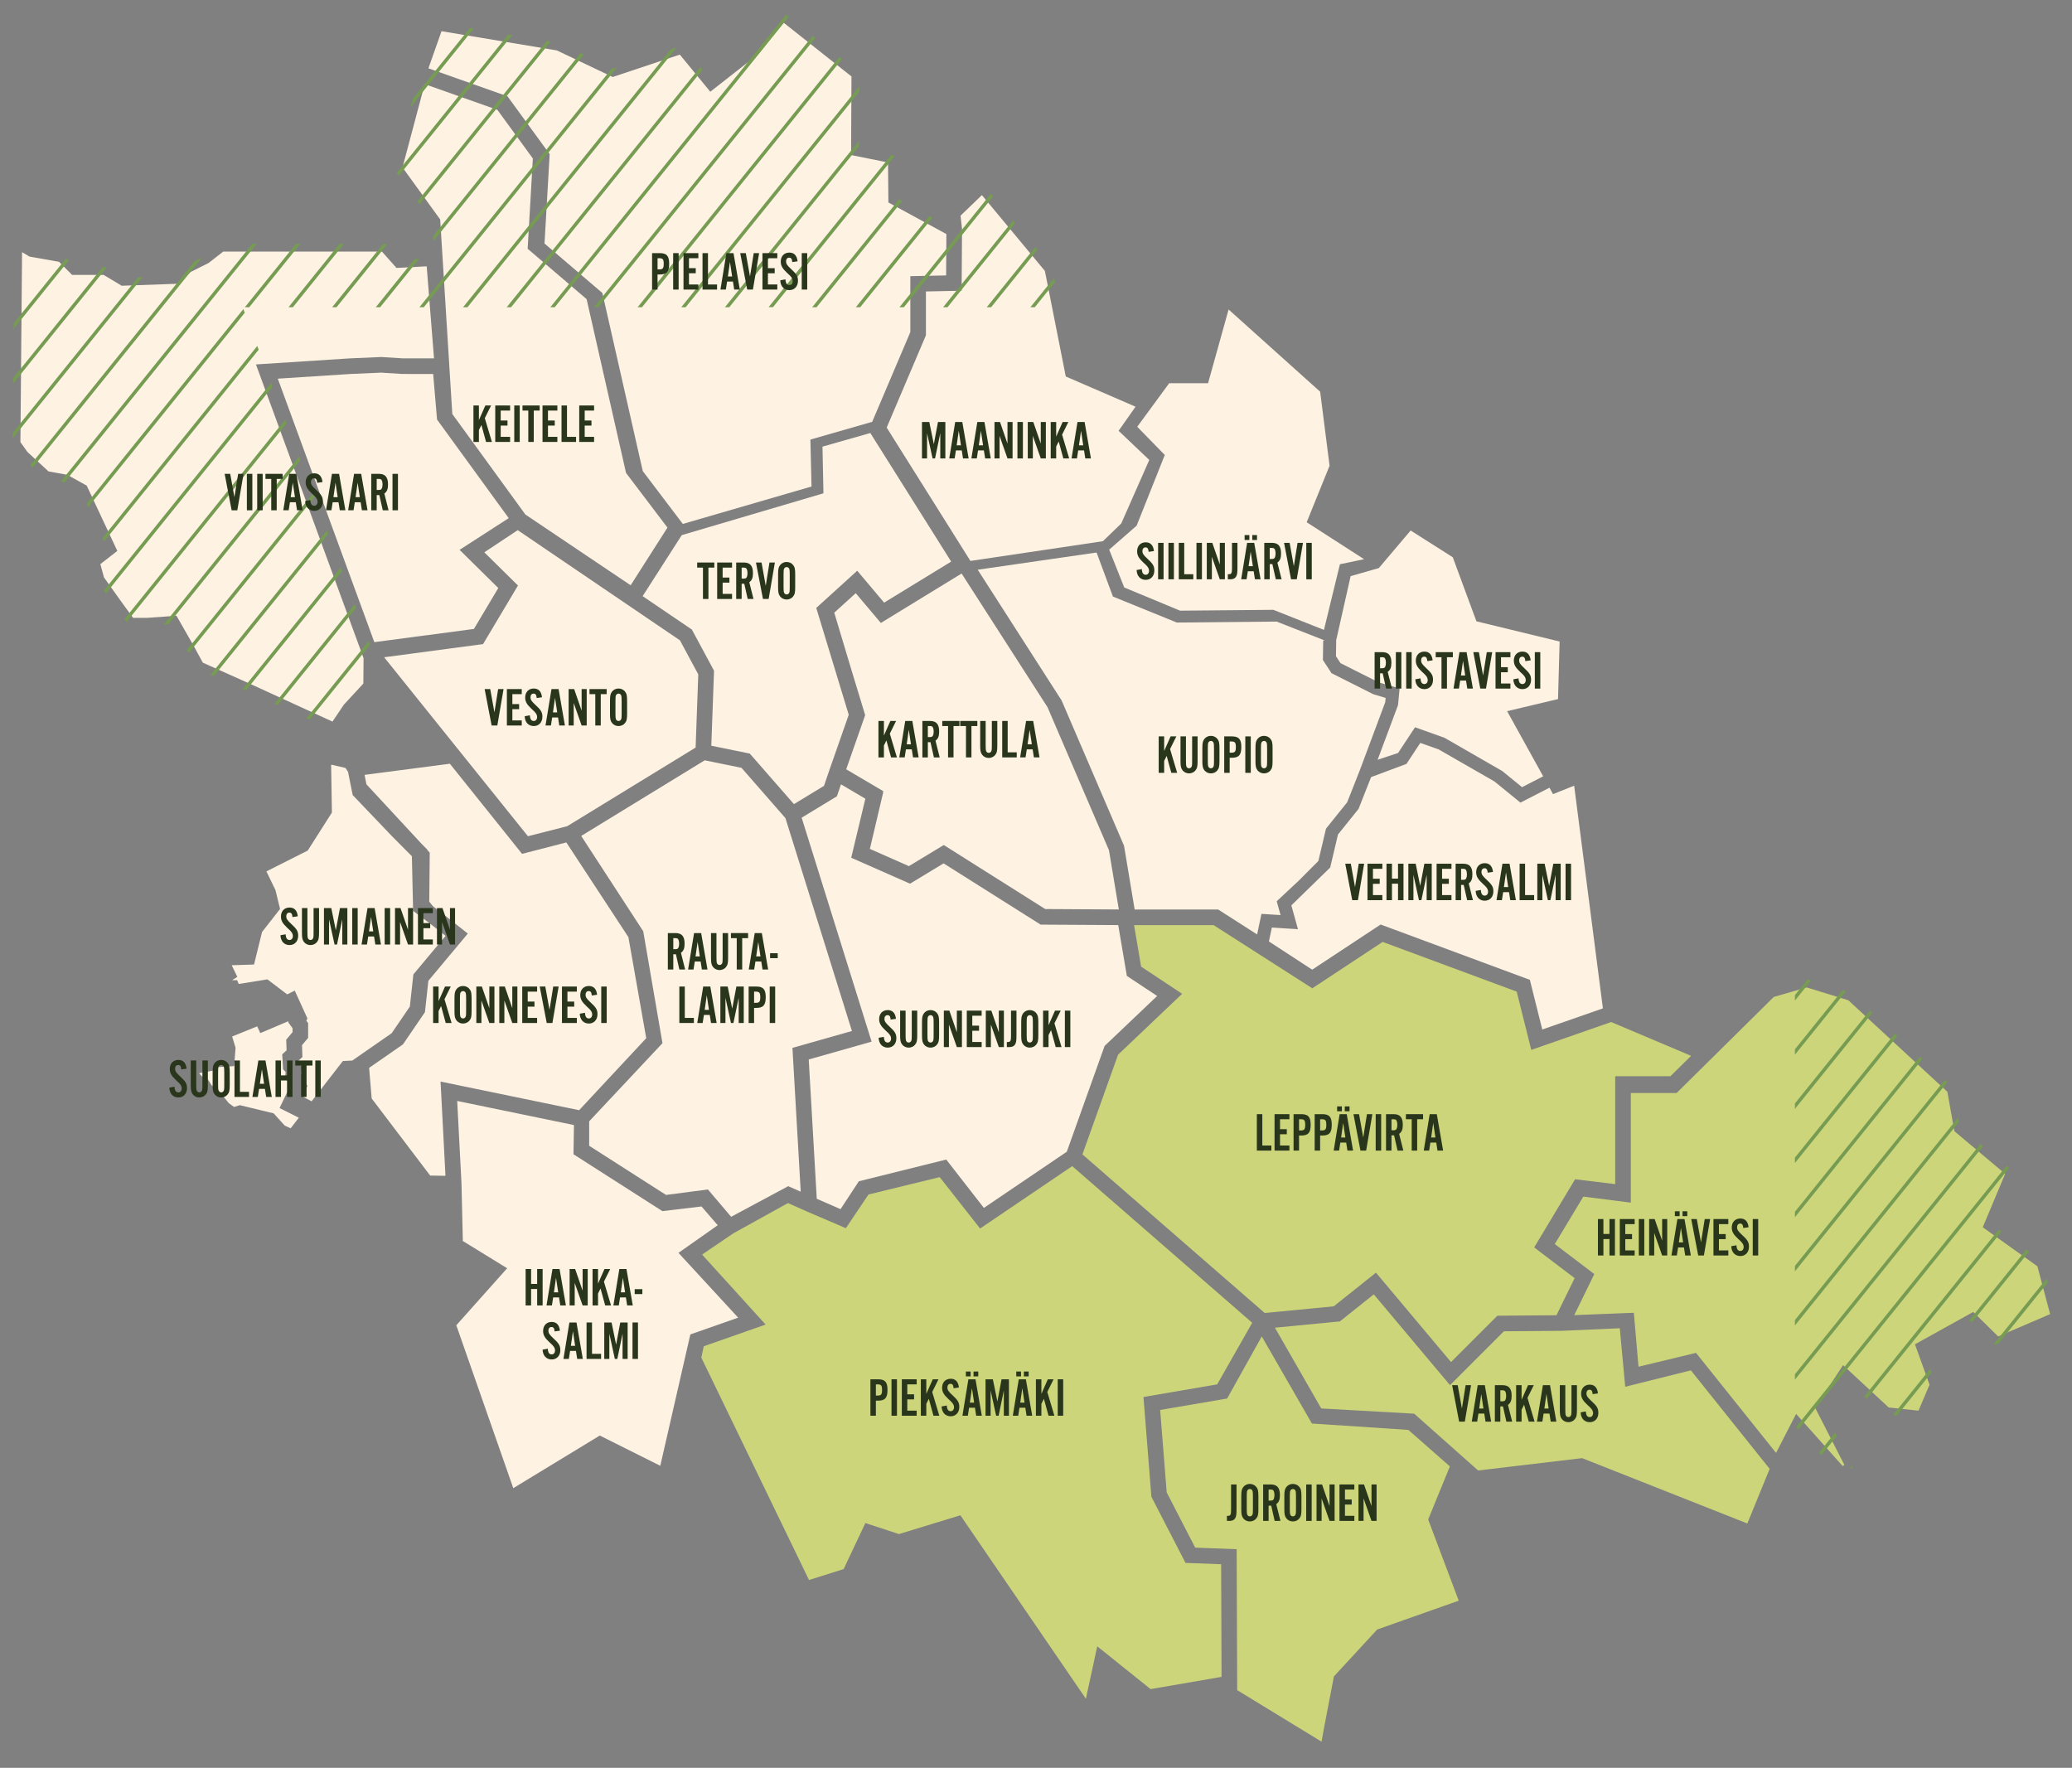 <?xml version="1.0" encoding="UTF-8"?> <!-- Generator: Adobe Illustrator 26.0.3, SVG Export Plug-In . SVG Version: 6.00 Build 0) --> <svg xmlns="http://www.w3.org/2000/svg" xmlns:xlink="http://www.w3.org/1999/xlink" version="1.1" id="kartta" x="0px" y="0px" viewBox="0 0 796.273 679.313" style="enable-background:new 0 0 796.273 679.313;" xml:space="preserve"><rect x="0" y="0" width="796.273" height="679.313" fill="#808080" stroke="none"/> <style type="text/css"> .st0{fill:#FEF2E2;} .st1{fill:#CDD57A;} .st2{fill:#769B52;} .st3{enable-background:new ;} .st4{fill:#29361C;} </style> <path id="sininen" class="st0" d="M447.629,174.833l-10.585-10.843l12.279-16.734l14.936-0.002l7.896-28.327l35.18,31.592 l3.62,28.442l-8.791,21.719l22.057,14.199l-9.287,1.941l-6.139,25.228l-19.437-7.713l-35.843,0.325l-21.461-8.91l-5.788-14.541 l10.541-9.213L447.629,174.833z M513.457,246.203l0.048,0.001l-0.095,5.954l1.739,2.664l14.658,7.377l8.064,2.344l-0.607,6.417 l-7.86,21.04l0.401-0.182l7.479-2.475l6.518-9.881l11.323,4.045l22.193,12.774l7.61,6.2l8.112-4.17l-13.851-25.037l19.563-4.639 l0.611-22.118l-31.968-7.766l-9.09-24.618l-16.193-10.277l-12.23,14.439l-10.83,3.094L513.457,246.203z M604.95,301.908 l-8.121,3.249l-1.365-2.468l-11.156,5.735l-9.987-8.138l-21.484-12.33l-7.011-2.477l-5.32,8.065l-13.59,5.066l-4.828,12.232 l-7.901,9.834l-2.992,12.682l-14.921,14.545l2.539,9.158l-10.034-0.635l-1.138,5.337l16.636,10.847l26.304-17.353l57.345,21.26 l4.771,19.086l23.298-8.117L604.95,301.908z M490.644,346.32l8.363-7.81l7.645-7.676l2.926-12.406l8.136-10.126l4.919-12.464 l9.716-26.01l0.156-1.641l-4.74-1.421l-16.064-8.085l-3.313-5.073l0.118-7.485l0.654,0.01l-18.56-7.286l-38.345,0.371l-24.556-9.982 l-6.28-16.925l-45.678,6.615l32.237,50.229l23.99,55.831l4.084,24.503h32.094l14.965,9.577l1.666-7.902l7.339,0.464L490.644,346.32z M423.844,207.968l7.041-6.793l10.785-24.43l-11.794-11.204l6.522-9.261l-26.821-11.609l-8.026-40.574l-24.206-29.125l-8.201,7.897 l0.572,5.147l-0.165,23.698L355.836,112v16.846l-15.079,35.464l32.178,51.24L423.844,207.968z M402.564,271.755l-33.017-51.375 l-31.036,18.998l-9.654-11.442l-8.253,7.491l6.628,22.094l5.253,17.271l-7.287,20.82l14.231,8.393l-0.092,0.385l0.085,0.05 l-5.129,21.764l15,6.618l13.397-8.113l38.985,24.602l28.292,0.167l-3.797-22.787L402.564,271.755z"></path> <path id="punainen" class="st1" d="M548.846,583.889l11.742,31.194l-31.327,11.076l-16.638,18.024l-3.685,19.199l-1.069,5.88 l-32.417-19.801l-0.196-54.161l-15.938-0.599l-10.956-21.235l-2.513-31.661l25.746-4.408l13.303-23.849l19.268,33.464l37.06,2.446 l15.96,14.024L548.846,583.889z M455.593,600.568l-13.114-25.423l-3.042-38.327l28.333-4.852l13.453-23.664l-69.173-60.196 l-35.396,23.973l-15.531-19.75l-27.359,6.673l-8.699,12.948l-15.246-6.534l-7.004-3.113l-20.978,11.616l-12.026,8.166l24.419,26.899 l-23.782,8.344l-0.922,4.38l41.379,85.433l13.311-4.195l8.347-17.688l12.909,4.232l23.603-7.218l48.229,70.502l4.365-20.149 l20.503,16.444l27.273-4.707l-0.165-43.281L455.593,600.568z M782.975,486.596l-21.004-15.003l8.614-20.53L751.088,434.7 l-2.72-15.171l-38.054-35.158l-16.004-4.944l-12.643,3.667l-37.351,36.92h-17.595v42.119l-18.239-2.318l-10.982,18.228 l15.192,11.536l-7.704,15.781l22.898-0.91l1.797,20.733l22.098-5.325l30.758,38.447l7.71-15l17.863,20.02l0.709-0.374 l-11.258-21.976l10.73-16.389l17.535,16.26l11.461,1.224l4.225-9.968l-5.592-15.534l22.418-12.435l9.559,9.415l19.967-8.575 L782.975,486.596z M624.579,532.886l-2.096-22.483l-22.436,0.988l-22.1,0.176l-20.703,20.701l-29.293-34.891l-13.035,10.396 l-24.959,2.415l17.801,31.032l35.708,2.005l24.584,21.832l39.963-4.745l63.491,25.109l8.579-20.988l-30.282-37.854L624.579,532.886z M512.567,501.973l16.219-12.935l28.846,34.358l17.811-17.811l22.703-0.181l6.986-14.263l-15.544-11.798l15.716-26.194l15.42,1.864 v-41.46h21.212l7.959-7.835l-30.718-12.984l-30.71,10.699l-5.596-22.388l-51.526-19.103l-27.021,17.826l-37.934-24.277h-30.564 l2.707,15.954l15.759,10.436l-24.616,23.396l-13.698,38.318l70.062,60.946L512.567,501.973z"></path> <path id="keltainen" class="st0" d="M267.325,287.266l-49.344,30.213l-15.095,3.854l-55.259-68.774l38.004-5.045l13.427-22.523 l-12.932-12.758l12.833-8.51l62.346,42.338l7.042,13.077L267.325,287.266z M339.773,231.57l25.763-15.771l-31.069-49.405 l-18.385,5.231l0.37,17.937l-54.449,16.07l-15.037,23.446l18.927,12.843l8.511,15.807l-1.048,28.826l14.796,3.026l16.966,19.414 l11.542-7.013l2.056-6.007l7.459-21.313l-12.487-41.057l15.745-14.292L339.773,231.57z M444.696,382.722l-11.644-7.71l-3.314-19.536 l-29.815-0.175l-37.299-23.538l-12.896,7.81l-22.604-9.972l5.436-22.681l-9.361-5.521l-1.567,4.581l-13.551,8.233l26.881,86.057 l-24.163,6.85l3.088,53.526l9.138,3.989l7.032-10.715l33.583-8.346l14.471,18.58l31.856-21.575l14.539-40.668L444.696,382.722z M240.593,181.742l-15.155-66.795l-22.659-19.361l1.999-34.685L191.148,42.21l-27.935-9.888l-8.528,32.011l14.483,20l4.654,74.747 l28.087,38.636l40.449,27.185l14.147-22.165L240.593,181.742z M349.836,106.124l13.757-0.287l0.11-15.891L341.41,77.8l-0.137-15.357 l-14.199-2.869l0.148-30.196l-26.13-20.703l-9.658,12.103l-18.466,14.474l-11.712-14.265l-25.802,8.601l-21.458-10.211 l-44.318-7.387l-5.032,14.258l30.387,10.757l16.204,22.222l-1.979,34.355l22.232,18.996l15.53,68.446l15.389,20.303l49.458-14.376 l-0.429-18.035l23.746-6.827l14.655-34.466V106.124z M98.365,140.038l36.04-2.325l12.106-0.527l8.333,0.521h11.946l-2.811-35.365 l-11.614,0.611l-5.576-6.272H85.782l-5.622,4.373l-6.825,3.413l-5.339,4.576L46.769,109.8l-6.939-4.164H27.706l-5.033-5.033 l-11.327-1.999l-2.868-1.72l-0.635,73.008l2.698,3.777l8.089,7.467l7.208,1.311l7.484,4.158l11.763,25.09l-6.517,5.068l1.399,5.131 l6.578,9.209l4.598,6.322h5.255l11.42-0.816l6.448,11.284l3.679,6.742l19.057,8.543l30.765,14.101l4.384-6.509l7.482-8.105 l0.084-9.757L98.365,140.038z M176.619,211.281l18.883-12.174l-27.539-37.881l-1.5-17.519l-11.901-0.006l-8.108-0.507l-11.726,0.51 l-27.969,1.805l37.097,101.254l38.267-5.08l9.373-15.724L176.619,211.281z"></path> <path id="vihreä" class="st0" d="M307.721,457.93l-4.812-2.126l-21.93,11.767l-8.931-10.506l-16.086,2.106l-29.542-18.894v-9.391 l28.168-30.033l-7.393-43l-23.837-36.631l47.464-29.062l14.143,2.893l16.878,19.313l25.555,81.812l-22.866,6.481L307.721,457.93z M265.302,512.773l18.368-6.443l-22.929-24.9l15.084-10.615l-6.233-7.211l-15.037,1.79l-34.16-21.847l0.173-11.225l-44.866-9.266 l1.649,31.669l0.52,22.154l17.032,10.466l-19.541,21.909l21.893,62.598l33.244-20.227l23.25,11.624L265.302,512.773z M107.433,425.796l4.008-8.394l-1.833-3.573l0.172-1.868l-0.985-1.073l-0.337-5.755l1.676-1.526l-0.142-4.097l2.429-2.881v-1.516 l-1.697-2.334l0.209-0.416l-10.887,4.619l-1.216-2.583l-9.617,3.885l1.312,4.337l-0.541,7.042l-7.689,0.481l-0.372,1.24 l-5.445,1.027l1.675,1.733l1.787,0.718l1.463,2.277l1.939,1.109l4.588,5.653l2.011,1.457l2.213-0.685l13.007,3.144l4.273,4.722 l2.259,1.021l3.153-4.06L107.433,425.796z M119.739,423.204l12.028-15.489l3.626-0.187l15.13-10.502l6.98-10.228l1.356-12.372 l12.371-14.804l-5.852-4.633l-6.616-4.96l-0.474-21.009l-7.728-7.776l-15.026-15.734l-1.781-8.904l-0.978-1.508l-5.369-1.24 l-0.147,0.104l0.287,18.285l-9.291,14.599l-15.875,8.003l3.483,7.191l1.762,7.248l-6.921,8.853l-3.076,12.486l-8.581,0.279 l2.159,4.469l-2.011,1.278h1.939l0.606,1.455l11.031-1.771l7.598,5.771l2.906-1.456l4.875,10.715l-0.424,0.842l0.694,0.955v5.657 l-2.353,2.791l0.159,4.563l-1.612,1.467l0.044,0.762l1.339,1.458l-0.256,2.78l2.393,4.664l-1.91,4L119.739,423.204z M248.35,398.939 l-6.854-38.838l-23.85-36.384l-17.017,4.392l-27.746-34.635l-32.783,4.276l0.729,3.646l21.303,22.981l2.101,2.114l0.004,0.156 l0.91,0.981l-0.183,18.862l1.481,1.8l2.596,1.947l10.745,8.505l-15.159,18.14l-1.322,12.06l-8.45,12.381l-13,9.023l0.979,11.755 l22.478,29.622l5.881,0.103l-1.887-36.217l53.256,10.998L248.35,398.939z"></path> <path id="viivat" class="st2" d="M245.042,118.051l77.519-96.193l1.028,0.815l-76.862,95.378H245.042z M229.956,118.051 l83.398-103.488l-1.028-0.815l-84.054,104.303H229.956z M263.498,118.051l66.695-82.762l0.01-2.104l-68.39,84.865H263.498z M297.04,118.051l46.853-58.14l-1.449-0.293l-47.089,58.432H297.04z M330.582,118.051l27.757-34.444l-1.171-0.638l-28.271,35.082 H330.582z M313.811,118.051l32.874-40.794l-1.171-0.638l-33.388,41.432H313.811z M180.563,10.764l-21.977,27.271l-0.832,3.123 l24.294-30.146L180.563,10.764z M347.353,118.051l34.311-42.577l-0.855-1.029l-35.141,43.606H347.353z M161.223,78.476 l50.396-62.536l-1.485-0.248l-49.708,61.682L161.223,78.476z M162.872,118.051l74.3-92.199l-1.521,0.507l-0.414-0.197l-74.05,91.889 H162.872z M196.414,118.051l73.516-91.226l-0.85-1.036l-74.351,92.262H196.414z M213.185,118.051L303.118,6.454l-1.028-0.815 L211.5,118.051H213.185z M179.643,118.051l80.46-99.842l-2.304,0.768l-79.841,99.074H179.643z M166.499,92.739l57.834-71.765 l-1.218-0.58L166.425,90.74L166.499,92.739z M728.185,397.18l-38.396,47.646v2.091l39.363-48.845L728.185,397.18z M747.41,414.946 l-57.621,71.502v2.091l58.587-72.7L747.41,414.946z M737.8,406.059l-48.012,59.577v2.091l48.978-60.776L737.8,406.059z M718.57,388.301l-28.781,35.714v2.091l29.747-36.913L718.57,388.301z M708.119,380.459l-18.33,22.745v2.091l19.679-24.42 L708.119,380.459z M694.69,376.31l-4.902,6.082v2.091l6.251-7.756L694.69,376.31z M330.101,54.125l-51.517,63.927h1.685 l49.821-61.823L330.101,54.125z M397.666,118.051l7.791-9.668l-0.332-1.679l-9.144,11.347H397.666z M752.472,429.476l-62.683,77.783 v2.091l62.99-78.164L752.472,429.476z M380.895,118.051l17.799-22.086l-0.855-1.029l-18.628,23.116H380.895z M364.124,118.051 l26.055-32.331l-0.855-1.029l-26.884,33.361H364.124z M144.416,118.051h1.685l14.957-18.56l-1.76,0.093L144.416,118.051z M761.134,439.538l-71.346,88.532v2.091l72.351-89.78L761.134,439.538z M93.523,118.771l-60.267,74.785l0.618,1.324l60.186-74.685 L93.523,118.771z M117.761,275.993l1.23,0.564l23.176-28.759l-0.537-1.424L117.761,275.993z M689.789,548.897l0.023-0.044 l-0.023,0.028V548.897z M136.285,232.197l-30.771,38.183l1.23,0.564l30.077-37.323L136.285,232.197z M771.139,447.934 L690.23,548.333l0.886,0.992l81.028-100.548L771.139,447.934z M130.939,218.02l-37.687,46.765l1.238,0.555l36.986-45.896 L130.939,218.02z M125.592,203.843l-44.661,55.419l1.238,0.555l43.96-54.55L125.592,203.843z M699.043,558.209l0.886,0.992 l5.949-7.382l-0.655-1.279L699.043,558.209z M120.246,189.666l-48.398,60.056l0.68,1.247l48.255-59.879L120.246,189.666z M778.748,480.114l-22.378,27.769l0.678-0.376l0.731,0.72l22.04-27.349L778.748,480.114z M786.603,491.179l-20.414,25.332 l0.255,0.251l1.877-0.806l18.7-23.205L786.603,491.179z M727.442,543.781l1.552,0.166l13.347-16.563l-0.52-1.446L727.442,543.781z M768.104,472.511l-51.664,64.11l0.965,0.894l51.769-64.241L768.104,472.511z M710.636,564.635l1.423-0.749l-0.318-0.622 L710.636,564.635z M40.66,102.637h-1.219L5.057,145.303l-0.018,2.114l35.935-44.592L40.66,102.637z M25.472,99.16L5.24,124.265 l-0.018,2.114l21.183-26.286L25.472,99.16z M95.788,118.051l19.64-24.371h-1.685l-19.64,24.371H95.788z M196.834,13.475 l-1.485-0.248l-42.86,53.185l0.797,1.101L196.834,13.475z M53.039,106.574L4.874,166.341l-0.018,2.114l49.918-61.943L53.039,106.574 z M129.33,118.051l19.243-23.879l-0.437-0.492h-0.851l-19.64,24.371H129.33z M112.559,118.051l19.64-24.371h-1.685l-19.64,24.371 H112.559z M74.804,100.377l-63.168,78.385l0.966,0.892l65.024-80.688L74.804,100.377z M114.9,175.489l-51.96,64.477l1.788-0.128 l50.709-62.925L114.9,175.489z M104.207,147.135L39.89,226.946l0.792,1.108l64.063-79.495L104.207,147.135z M109.554,161.312 l-61.748,76.623l0.799,1.099l61.486-76.298L109.554,161.312z M99.406,134.373l-0.537-1.424l-59.443,73.763l0.621,1.32 L99.406,134.373z M96.972,93.681l-73.626,91.362l1.469,0.267l0,0l73.842-91.63H96.972z"></path> <g id="nimet_1_"> <g class="st3"> <path class="st4" d="M447.389,282.971v5.606l2.477-5.606h2.205l-2.414,4.871l2.729,9.133h-2.246l-1.785-6.509l-0.965,1.932v4.577 h-2.1v-14.004H447.389z"></path> <path class="st4" d="M460.24,282.971v9.448c0,2.079-0.168,2.834-0.84,3.653c-0.567,0.693-1.47,1.113-2.456,1.113 c-0.967,0-1.869-0.42-2.436-1.113c-0.672-0.819-0.84-1.596-0.84-3.653v-9.448h2.1v9.217c0,1.386,0.041,1.974,0.146,2.289 c0.189,0.483,0.566,0.756,1.05,0.756c0.546,0,0.944-0.357,1.092-0.966c0.063-0.273,0.084-0.966,0.084-2.079v-9.217H460.24z"></path> <path class="st4" d="M468.639,292.42c0,2.079-0.168,2.834-0.84,3.653c-0.566,0.693-1.469,1.113-2.456,1.113 c-0.966,0-1.868-0.42-2.436-1.113c-0.672-0.819-0.84-1.596-0.84-3.653v-4.892c0-2.058,0.168-2.834,0.84-3.653 c0.567-0.693,1.47-1.113,2.436-1.113c0.987,0,1.89,0.42,2.456,1.113c0.672,0.819,0.84,1.575,0.84,3.653V292.42z M464.168,292.189 c0,1.386,0.042,1.974,0.147,2.289c0.188,0.483,0.566,0.756,1.049,0.756c0.547,0,0.945-0.357,1.092-0.966 c0.063-0.273,0.084-0.966,0.084-2.079v-4.43c0-1.428-0.041-1.974-0.146-2.289c-0.189-0.483-0.546-0.756-1.029-0.756 c-0.566,0-0.965,0.357-1.112,0.966c-0.042,0.252-0.084,1.008-0.084,2.079V292.189z"></path> <path class="st4" d="M472.567,296.976h-2.1v-14.004h2.939c2.688,0,3.633,1.071,3.633,4.094c0,3.044-0.945,4.115-3.633,4.115h-0.84 V296.976z M473.239,289.228c1.365,0,1.701-0.441,1.701-2.163c0-1.701-0.336-2.142-1.701-2.142h-0.672v4.304H473.239z"></path> <path class="st4" d="M480.673,296.976h-2.1v-14.004h2.1V296.976z"></path> <path class="st4" d="M489.052,292.42c0,2.079-0.168,2.834-0.84,3.653c-0.567,0.693-1.471,1.113-2.457,1.113 c-0.966,0-1.869-0.42-2.436-1.113c-0.672-0.819-0.84-1.596-0.84-3.653v-4.892c0-2.058,0.168-2.834,0.84-3.653 c0.566-0.693,1.47-1.113,2.436-1.113c0.986,0,1.89,0.42,2.457,1.113c0.672,0.819,0.84,1.575,0.84,3.653V292.42z M484.579,292.189 c0,1.386,0.042,1.974,0.146,2.289c0.189,0.483,0.567,0.756,1.051,0.756c0.545,0,0.944-0.357,1.092-0.966 c0.062-0.273,0.084-0.966,0.084-2.079v-4.43c0-1.428-0.043-1.974-0.147-2.289c-0.188-0.483-0.546-0.756-1.028-0.756 c-0.567,0-0.967,0.357-1.113,0.966c-0.042,0.252-0.084,1.008-0.084,2.079V292.189z"></path> </g> <g class="st3"> <path class="st4" d="M488.594,442.137h-5.584v-14.004h2.1v12.051h3.484V442.137z"></path> <path class="st4" d="M495.524,430.085h-3.611v3.821h2.604v1.953h-2.604v4.324h3.611v1.953h-5.711v-14.004h5.711V430.085z"></path> <path class="st4" d="M499.221,442.137h-2.1v-14.004h2.939c2.688,0,3.632,1.071,3.632,4.094c0,3.045-0.944,4.115-3.632,4.115h-0.84 V442.137z M499.893,434.389c1.364,0,1.7-0.44,1.7-2.162c0-1.701-0.336-2.142-1.7-2.142h-0.672v4.304H499.893z"></path> <path class="st4" d="M507.327,442.137h-2.1v-14.004h2.939c2.688,0,3.633,1.071,3.633,4.094c0,3.045-0.945,4.115-3.633,4.115h-0.84 V442.137z M507.999,434.389c1.365,0,1.701-0.44,1.701-2.162c0-1.701-0.336-2.142-1.701-2.142h-0.672v4.304H507.999z"></path> <path class="st4" d="M515.096,439.051l-0.482,3.086h-2.078l2.288-14.004h2.729l2.436,14.004h-2.162l-0.483-3.086H515.096z M515.684,427.02h-1.826v-1.869h1.826V427.02z M516.188,431.513l-0.797,5.585h1.637L516.188,431.513z M518.624,427.02h-1.826 v-1.869h1.826V427.02z"></path> <path class="st4" d="M522.825,442.137l-2.688-14.004h2.143l1.616,8.965l1.428-8.965h2.079l-2.395,14.004H522.825z"></path> <path class="st4" d="M530.784,442.137h-2.1v-14.004h2.1V442.137z"></path> <path class="st4" d="M534.753,442.137h-2.1v-14.004h2.939c2.415,0,3.507,1.26,3.507,4.052c0,1.806-0.378,2.771-1.407,3.527 l1.617,6.425h-2.226l-1.323-5.857h-1.008V442.137z M535.425,434.326c0.777,0,1.071-0.126,1.303-0.588 c0.168-0.357,0.272-0.903,0.272-1.533s-0.104-1.176-0.272-1.533c-0.231-0.462-0.525-0.588-1.303-0.588h-0.672v4.241H535.425z"></path> <path class="st4" d="M544.622,442.137h-2.1v-12.052h-2.225v-1.953h6.592v1.953h-2.268V442.137z"></path> <path class="st4" d="M549.704,439.051l-0.482,3.086h-2.078l2.288-14.004h2.729l2.436,14.004h-2.162l-0.483-3.086H549.704z M550.796,431.513l-0.797,5.585h1.637L550.796,431.513z"></path> </g> <g class="st3"> <path class="st4" d="M560.747,546.282l-2.688-14.005h2.141l1.617,8.966l1.428-8.966h2.078l-2.393,14.005H560.747z"></path> <path class="st4" d="M568.159,543.195l-0.482,3.087h-2.078l2.288-14.005h2.729l2.436,14.005h-2.162l-0.483-3.087H568.159z M569.251,535.658l-0.797,5.585h1.637L569.251,535.658z"></path> <path class="st4" d="M576.581,546.282h-2.1v-14.005h2.939c2.414,0,3.506,1.26,3.506,4.053c0,1.806-0.378,2.771-1.406,3.527 l1.616,6.425h-2.226l-1.322-5.858h-1.008V546.282z M577.253,538.472c0.776,0,1.07-0.126,1.301-0.588 c0.168-0.356,0.273-0.903,0.273-1.532c0-0.631-0.105-1.176-0.273-1.533c-0.23-0.462-0.524-0.588-1.301-0.588h-0.672v4.241H577.253 z"></path> <path class="st4" d="M584.749,532.277v5.606l2.479-5.606h2.204l-2.415,4.871l2.73,9.134H587.5l-1.784-6.509l-0.967,1.932v4.577 h-2.1v-14.005H584.749z"></path> <path class="st4" d="M593.212,543.195l-0.482,3.087h-2.078l2.288-14.005h2.729l2.436,14.005h-2.162l-0.483-3.087H593.212z M594.303,535.658l-0.797,5.585h1.637L594.303,535.658z"></path> <path class="st4" d="M606.021,532.277v9.449c0,2.078-0.168,2.834-0.84,3.652c-0.567,0.693-1.47,1.113-2.456,1.113 c-0.967,0-1.869-0.42-2.436-1.113c-0.672-0.818-0.84-1.596-0.84-3.652v-9.449h2.1v9.218c0,1.386,0.041,1.974,0.146,2.288 c0.189,0.483,0.566,0.756,1.05,0.756c0.546,0,0.944-0.356,1.092-0.965c0.063-0.273,0.084-0.967,0.084-2.079v-9.218H606.021z"></path> <path class="st4" d="M612.069,535.721c-0.125-1.26-0.44-1.7-1.217-1.7c-0.715,0-1.176,0.546-1.176,1.386 c0,0.966,0.377,1.533,1.868,2.918c2.184,1.995,2.708,2.877,2.708,4.578c0,2.141-1.344,3.59-3.316,3.59 c-2.059,0-3.423-1.49-3.486-3.779l1.995-0.357c0.063,1.471,0.546,2.184,1.491,2.184c0.776,0,1.28-0.608,1.28-1.532 c0-0.524-0.188-1.028-0.546-1.512c-0.336-0.44-0.462-0.588-1.638-1.659c-1.764-1.637-2.394-2.75-2.394-4.304 c0-2.079,1.302-3.464,3.297-3.464c1.848,0,2.918,1.133,3.17,3.359L612.069,535.721z"></path> </g> <g class="st3"> <path class="st4" d="M475.201,570.426v9.596c0,1.994-0.126,2.793-0.588,3.485c-0.399,0.608-1.134,0.924-2.1,0.924h-1.008v-1.952 h0.504c0.84,0,1.092-0.504,1.092-2.121v-9.932H475.201z"></path> <path class="st4" d="M483.6,579.875c0,2.078-0.168,2.834-0.84,3.652c-0.567,0.693-1.471,1.113-2.457,1.113 c-0.966,0-1.869-0.42-2.436-1.113c-0.672-0.818-0.84-1.596-0.84-3.652v-4.893c0-2.058,0.168-2.834,0.84-3.653 c0.566-0.692,1.47-1.112,2.436-1.112c0.986,0,1.89,0.42,2.457,1.112c0.672,0.819,0.84,1.575,0.84,3.653V579.875z M479.128,579.644 c0,1.386,0.042,1.974,0.146,2.288c0.189,0.483,0.567,0.756,1.051,0.756c0.545,0,0.944-0.356,1.092-0.965 c0.062-0.273,0.084-0.967,0.084-2.079v-4.431c0-1.428-0.043-1.973-0.147-2.288c-0.188-0.483-0.546-0.756-1.028-0.756 c-0.567,0-0.967,0.356-1.113,0.966c-0.042,0.252-0.084,1.008-0.084,2.078V579.644z"></path> <path class="st4" d="M487.528,584.431h-2.1v-14.005h2.939c2.414,0,3.506,1.26,3.506,4.053c0,1.806-0.378,2.771-1.406,3.527 l1.616,6.425h-2.226l-1.322-5.858h-1.008V584.431z M488.2,576.62c0.776,0,1.07-0.126,1.301-0.588 c0.168-0.356,0.273-0.903,0.273-1.532c0-0.631-0.105-1.176-0.273-1.533c-0.23-0.462-0.524-0.588-1.301-0.588h-0.672v4.241H488.2z"></path> <path class="st4" d="M500.147,579.875c0,2.078-0.168,2.834-0.84,3.652c-0.566,0.693-1.469,1.113-2.456,1.113 c-0.966,0-1.868-0.42-2.436-1.113c-0.672-0.818-0.84-1.596-0.84-3.652v-4.893c0-2.058,0.168-2.834,0.84-3.653 c0.567-0.692,1.47-1.112,2.436-1.112c0.987,0,1.89,0.42,2.456,1.112c0.672,0.819,0.84,1.575,0.84,3.653V579.875z M495.676,579.644 c0,1.386,0.042,1.974,0.147,2.288c0.188,0.483,0.566,0.756,1.049,0.756c0.547,0,0.945-0.356,1.092-0.965 c0.063-0.273,0.084-0.967,0.084-2.079v-4.431c0-1.428-0.041-1.973-0.146-2.288c-0.189-0.483-0.546-0.756-1.029-0.756 c-0.566,0-0.965,0.356-1.112,0.966c-0.042,0.252-0.084,1.008-0.084,2.078V579.644z"></path> <path class="st4" d="M504.075,584.431h-2.1v-14.005h2.1V584.431z"></path> <path class="st4" d="M510.942,584.431l-3.045-8.65v8.65h-1.953v-14.005h2.121l2.877,8.314v-8.314h1.952v14.005H510.942z"></path> <path class="st4" d="M520.475,572.379h-3.611v3.821h2.604v1.952h-2.604v4.326h3.611v1.952h-5.711v-14.005h5.711V572.379z"></path> <path class="st4" d="M527.069,584.431l-3.044-8.65v8.65h-1.952v-14.005h2.12l2.876,8.314v-8.314h1.953v14.005H527.069z"></path> </g> <g class="st3"> <path class="st4" d="M258.75,372.552h-2.1v-14.004h2.939c2.415,0,3.506,1.26,3.506,4.052c0,1.806-0.378,2.771-1.407,3.527 l1.617,6.425h-2.226l-1.323-5.858h-1.008V372.552z M259.422,364.742c0.777,0,1.071-0.126,1.302-0.588 c0.168-0.357,0.273-0.903,0.273-1.533s-0.105-1.176-0.273-1.533c-0.231-0.462-0.525-0.588-1.302-0.588h-0.672v4.241H259.422z"></path> <path class="st4" d="M267.003,369.466l-0.483,3.086h-2.079l2.289-14.004h2.729l2.436,14.004h-2.163l-0.483-3.086H267.003z M268.094,361.928l-0.798,5.585h1.638L268.094,361.928z"></path> <path class="st4" d="M279.812,358.548v9.448c0,2.079-0.168,2.834-0.84,3.653c-0.567,0.693-1.47,1.113-2.457,1.113 c-0.966,0-1.869-0.42-2.436-1.113c-0.672-0.819-0.84-1.596-0.84-3.653v-9.448h2.1v9.217c0,1.386,0.042,1.974,0.147,2.289 c0.189,0.483,0.567,0.756,1.05,0.756c0.546,0,0.945-0.357,1.092-0.966c0.063-0.273,0.084-0.966,0.084-2.079v-9.217H279.812z"></path> <path class="st4" d="M285.23,372.552h-2.1v-12.052h-2.226v-1.953h6.593v1.953h-2.268V372.552z"></path> <path class="st4" d="M290.313,369.466l-0.483,3.086h-2.079l2.289-14.004h2.729l2.436,14.004h-2.163l-0.483-3.086H290.313z M291.405,361.928l-0.798,5.585h1.638L291.405,361.928z"></path> <path class="st4" d="M298.881,368.185h-2.939v-1.89h2.939V368.185z"></path> </g> <g class="st3"> <path class="st4" d="M266.656,393.098h-5.585v-14.004h2.1v12.052h3.485V393.098z"></path> <path class="st4" d="M270.52,390.012l-0.483,3.086h-2.079l2.289-14.004h2.729l2.436,14.004h-2.163l-0.483-3.086H270.52z M271.612,382.474l-0.798,5.585h1.638L271.612,382.474z"></path> <path class="st4" d="M283.875,393.098v-9.679l-2.016,9.679h-0.945l-2.121-9.679v9.679h-1.953v-14.004h2.813l1.743,8.524 l1.596-8.524h2.834v14.004H283.875z"></path> <path class="st4" d="M289.798,393.098h-2.1v-14.004h2.939c2.688,0,3.632,1.071,3.632,4.094c0,3.044-0.945,4.115-3.632,4.115h-0.84 V393.098z M290.47,385.351c1.365,0,1.701-0.441,1.701-2.163c0-1.701-0.336-2.142-1.701-2.142h-0.672v4.304H290.47z"></path> <path class="st4" d="M297.904,393.098h-2.1v-14.004h2.1V393.098z"></path> </g> <g class="st3"> <path class="st4" d="M168.547,379.096v5.606l2.478-5.606h2.205l-2.415,4.871l2.729,9.133h-2.247l-1.785-6.509l-0.966,1.932v4.577 h-2.1v-14.004H168.547z"></path> <path class="st4" d="M181.23,388.544c0,2.079-0.168,2.834-0.84,3.653c-0.567,0.693-1.47,1.113-2.457,1.113 c-0.966,0-1.869-0.42-2.436-1.113c-0.672-0.819-0.84-1.596-0.84-3.653v-4.892c0-2.058,0.168-2.834,0.84-3.653 c0.567-0.693,1.47-1.113,2.436-1.113c0.987,0,1.89,0.42,2.457,1.113c0.672,0.819,0.84,1.575,0.84,3.653V388.544z M176.758,388.313 c0,1.386,0.042,1.974,0.147,2.289c0.189,0.483,0.567,0.756,1.05,0.756c0.546,0,0.945-0.357,1.092-0.966 c0.063-0.273,0.084-0.966,0.084-2.079v-4.43c0-1.428-0.042-1.974-0.147-2.289c-0.189-0.483-0.546-0.756-1.029-0.756 c-0.567,0-0.966,0.357-1.113,0.966c-0.042,0.252-0.084,1.008-0.084,2.079V388.313z"></path> <path class="st4" d="M188.055,393.1l-3.044-8.65v8.65h-1.953v-14.004h2.121l2.876,8.314v-8.314h1.953V393.1H188.055z"></path> <path class="st4" d="M196.875,393.1l-3.044-8.65v8.65h-1.953v-14.004h2.121l2.876,8.314v-8.314h1.953V393.1H196.875z"></path> <path class="st4" d="M206.409,381.048h-3.611v3.821h2.604v1.953h-2.604v4.325h3.611v1.953h-5.711v-14.004h5.711V381.048z"></path> <path class="st4" d="M210.106,393.1l-2.688-14.004h2.142l1.617,8.965l1.428-8.965h2.079l-2.394,14.004H210.106z"></path> <path class="st4" d="M221.676,381.048h-3.611v3.821h2.604v1.953h-2.604v4.325h3.611v1.953h-5.711v-14.004h5.711V381.048z"></path> <path class="st4" d="M227.43,382.539c-0.126-1.26-0.441-1.701-1.218-1.701c-0.714,0-1.176,0.546-1.176,1.386 c0,0.966,0.378,1.533,1.869,2.918c2.184,1.995,2.708,2.876,2.708,4.577c0,2.142-1.344,3.59-3.317,3.59 c-2.058,0-3.422-1.491-3.485-3.779l1.995-0.357c0.063,1.47,0.546,2.184,1.491,2.184c0.777,0,1.281-0.609,1.281-1.533 c0-0.525-0.189-1.029-0.546-1.512c-0.336-0.441-0.462-0.588-1.638-1.659c-1.764-1.638-2.394-2.75-2.394-4.304 c0-2.079,1.302-3.464,3.296-3.464c1.848,0,2.918,1.134,3.17,3.359L227.43,382.539z"></path> <path class="st4" d="M233.163,393.1h-2.1v-14.004h2.1V393.1z"></path> </g> <g class="st3"> <path class="st4" d="M204.101,495.318v6.319h-2.1v-14.005h2.1v5.732h2.331v-5.732h2.1v14.005h-2.1v-6.319H204.101z"></path> <path class="st4" d="M212.585,498.551l-0.483,3.087h-2.079l2.289-14.005h2.729l2.436,14.005h-2.163l-0.483-3.087H212.585z M213.677,491.014l-0.798,5.585h1.638L213.677,491.014z"></path> <path class="st4" d="M223.903,501.638l-3.044-8.65v8.65h-1.953v-14.005h2.121l2.876,8.314v-8.314h1.953v14.005H223.903z"></path> <path class="st4" d="M229.825,487.633v5.606l2.478-5.606h2.205l-2.415,4.871l2.729,9.134h-2.247l-1.785-6.509l-0.966,1.932v4.577 h-2.1v-14.005H229.825z"></path> <path class="st4" d="M238.288,498.551l-0.483,3.087h-2.079l2.289-14.005h2.729l2.436,14.005h-2.163l-0.483-3.087H238.288z M239.38,491.014l-0.798,5.585h1.638L239.38,491.014z"></path> <path class="st4" d="M246.856,497.271h-2.939v-1.89h2.939V497.271z"></path> </g> <g class="st3"> <path class="st4" d="M213.149,511.625c-0.126-1.26-0.441-1.701-1.218-1.701c-0.714,0-1.176,0.546-1.176,1.386 c0,0.966,0.378,1.532,1.869,2.919c2.184,1.994,2.708,2.876,2.708,4.576c0,2.143-1.344,3.591-3.317,3.591 c-2.058,0-3.422-1.491-3.485-3.779l1.995-0.356c0.063,1.469,0.546,2.184,1.491,2.184c0.777,0,1.281-0.609,1.281-1.533 c0-0.525-0.189-1.029-0.546-1.512c-0.336-0.441-0.462-0.588-1.638-1.658c-1.764-1.639-2.394-2.751-2.394-4.305 c0-2.078,1.302-3.465,3.296-3.465c1.848,0,2.918,1.135,3.17,3.359L213.149,511.625z"></path> <path class="st4" d="M219.092,519.1l-0.483,3.086h-2.079l2.289-14.004h2.729l2.436,14.004h-2.163l-0.483-3.086H219.092z M220.183,511.562l-0.798,5.585h1.638L220.183,511.562z"></path> <path class="st4" d="M230.998,522.186h-5.585v-14.004h2.1v12.051h3.485V522.186z"></path> <path class="st4" d="M239.251,522.186v-9.68l-2.016,9.68h-0.945l-2.121-9.68v9.68h-1.953v-14.004h2.813l1.743,8.523l1.596-8.523 h2.834v14.004H239.251z"></path> <path class="st4" d="M245.174,522.186h-2.1v-14.004h2.1V522.186z"></path> </g> <g class="st3"> <path class="st4" d="M188.937,278.789l-2.688-14.004h2.142l1.617,8.965l1.428-8.965h2.079l-2.394,14.004H188.937z"></path> <path class="st4" d="M200.508,266.737h-3.611v3.821h2.604v1.953h-2.604v4.325h3.611v1.953h-5.711v-14.004h5.711V266.737z"></path> <path class="st4" d="M206.261,268.228c-0.126-1.26-0.441-1.701-1.218-1.701c-0.714,0-1.176,0.546-1.176,1.386 c0,0.966,0.378,1.533,1.869,2.918c2.184,1.995,2.708,2.876,2.708,4.577c0,2.142-1.344,3.59-3.317,3.59 c-2.058,0-3.422-1.491-3.485-3.779l1.995-0.357c0.063,1.47,0.546,2.184,1.491,2.184c0.777,0,1.281-0.609,1.281-1.533 c0-0.525-0.189-1.029-0.546-1.512c-0.336-0.441-0.462-0.588-1.638-1.659c-1.764-1.638-2.394-2.75-2.394-4.304 c0-2.079,1.302-3.464,3.296-3.464c1.848,0,2.918,1.134,3.17,3.359L206.261,268.228z"></path> <path class="st4" d="M212.205,275.703l-0.483,3.086h-2.079l2.289-14.004h2.729l2.436,14.004h-2.163l-0.483-3.086H212.205z M213.297,268.165l-0.798,5.585h1.638L213.297,268.165z"></path> <path class="st4" d="M223.523,278.789l-3.044-8.65v8.65h-1.953v-14.004h2.121l2.876,8.314v-8.314h1.953v14.004H223.523z"></path> <path class="st4" d="M230.873,278.789h-2.1v-12.052h-2.226v-1.953h6.593v1.953h-2.268V278.789z"></path> <path class="st4" d="M240.994,274.233c0,2.079-0.168,2.834-0.84,3.653c-0.567,0.693-1.47,1.113-2.457,1.113 c-0.966,0-1.869-0.42-2.436-1.113c-0.672-0.819-0.84-1.596-0.84-3.653v-4.892c0-2.058,0.168-2.834,0.84-3.653 c0.567-0.693,1.47-1.113,2.436-1.113c0.987,0,1.89,0.42,2.457,1.113c0.672,0.819,0.84,1.575,0.84,3.653V274.233z M236.522,274.002 c0,1.386,0.042,1.974,0.147,2.289c0.189,0.483,0.567,0.756,1.05,0.756c0.546,0,0.945-0.357,1.092-0.966 c0.063-0.273,0.084-0.966,0.084-2.079v-4.43c0-1.428-0.042-1.974-0.147-2.289c-0.189-0.483-0.546-0.756-1.029-0.756 c-0.567,0-0.966,0.357-1.113,0.966c-0.042,0.252-0.084,1.008-0.084,2.079V274.002z"></path> </g> <g class="st3"> <path class="st4" d="M272.249,230.163h-2.1v-12.052h-2.226v-1.953h6.593v1.953h-2.268V230.163z"></path> <path class="st4" d="M281.321,218.111h-3.611v3.821h2.604v1.953h-2.604v4.325h3.611v1.953h-5.711v-14.004h5.711V218.111z"></path> <path class="st4" d="M285.017,230.163h-2.1v-14.004h2.939c2.415,0,3.506,1.26,3.506,4.052c0,1.806-0.378,2.771-1.407,3.527 l1.617,6.425h-2.226l-1.323-5.858h-1.008V230.163z M285.689,222.352c0.777,0,1.071-0.126,1.302-0.588 c0.168-0.357,0.273-0.903,0.273-1.533s-0.105-1.176-0.273-1.533c-0.231-0.462-0.525-0.588-1.302-0.588h-0.672v4.241H285.689z"></path> <path class="st4" d="M293.207,230.163l-2.688-14.004h2.142l1.617,8.965l1.428-8.965h2.079l-2.394,14.004H293.207z"></path> <path class="st4" d="M305.596,225.607c0,2.079-0.168,2.834-0.84,3.653c-0.567,0.693-1.47,1.113-2.457,1.113 c-0.966,0-1.869-0.42-2.436-1.113c-0.672-0.819-0.84-1.596-0.84-3.653v-4.892c0-2.058,0.168-2.834,0.84-3.653 c0.567-0.693,1.47-1.113,2.436-1.113c0.987,0,1.89,0.42,2.457,1.113c0.672,0.819,0.84,1.575,0.84,3.653V225.607z M301.124,225.376 c0,1.386,0.042,1.974,0.147,2.289c0.189,0.483,0.567,0.756,1.05,0.756c0.546,0,0.945-0.357,1.092-0.966 c0.063-0.273,0.084-0.966,0.084-2.079v-4.43c0-1.428-0.042-1.974-0.147-2.289c-0.189-0.483-0.546-0.756-1.029-0.756 c-0.567,0-0.966,0.357-1.113,0.966c-0.042,0.252-0.084,1.008-0.084,2.079V225.376z"></path> </g> <g class="st3"> <path class="st4" d="M336.599,544.017h-2.1v-14.005h2.939c2.688,0,3.632,1.071,3.632,4.095c0,3.044-0.945,4.115-3.632,4.115h-0.84 V544.017z M337.271,536.27c1.365,0,1.701-0.441,1.701-2.163c0-1.7-0.336-2.142-1.701-2.142h-0.672v4.305H337.271z"></path> <path class="st4" d="M344.705,544.017h-2.1v-14.005h2.1V544.017z"></path> <path class="st4" d="M352.285,531.965h-3.611v3.821h2.604v1.952h-2.604v4.326h3.611v1.952h-5.711v-14.005h5.711V531.965z"></path> <path class="st4" d="M355.982,530.012v5.606l2.478-5.606h2.205l-2.415,4.871l2.729,9.134h-2.247l-1.785-6.509l-0.966,1.932v4.577 h-2.1v-14.005H355.982z"></path> <path class="st4" d="M366.481,533.455c-0.126-1.26-0.441-1.7-1.218-1.7c-0.714,0-1.176,0.546-1.176,1.386 c0,0.966,0.378,1.533,1.869,2.918c2.184,1.995,2.708,2.877,2.708,4.578c0,2.141-1.344,3.59-3.317,3.59 c-2.058,0-3.422-1.49-3.485-3.779l1.995-0.357c0.063,1.471,0.546,2.184,1.491,2.184c0.777,0,1.281-0.608,1.281-1.532 c0-0.524-0.189-1.028-0.546-1.512c-0.336-0.44-0.462-0.588-1.638-1.659c-1.764-1.637-2.394-2.75-2.394-4.304 c0-2.079,1.302-3.464,3.296-3.464c1.848,0,2.918,1.133,3.17,3.359L366.481,533.455z"></path> <path class="st4" d="M372.424,540.93l-0.483,3.087h-2.079l2.289-14.005h2.729l2.436,14.005h-2.163l-0.483-3.087H372.424z M373.012,528.9h-1.827v-1.868h1.827V528.9z M373.516,533.393l-0.798,5.585h1.638L373.516,533.393z M375.951,528.9h-1.827v-1.868 h1.827V528.9z"></path> <path class="st4" d="M385.779,544.017v-9.679l-2.016,9.679h-0.945l-2.121-9.679v9.679h-1.953v-14.005h2.813l1.743,8.525 l1.596-8.525h2.834v14.005H385.779z"></path> <path class="st4" d="M391.786,540.93l-0.483,3.087h-2.079l2.289-14.005h2.729l2.436,14.005h-2.163l-0.483-3.087H391.786z M392.374,528.9h-1.827v-1.868h1.827V528.9z M392.878,533.393l-0.798,5.585h1.638L392.878,533.393z M395.313,528.9h-1.827v-1.868 h1.827V528.9z"></path> <path class="st4" d="M400.207,530.012v5.606l2.478-5.606h2.205l-2.415,4.871l2.729,9.134h-2.247l-1.785-6.509l-0.966,1.932v4.577 h-2.1v-14.005H400.207z"></path> <path class="st4" d="M408.585,544.017h-2.1v-14.005h2.1V544.017z"></path> </g> <g class="st3"> <path class="st4" d="M342.288,391.793c-0.126-1.26-0.441-1.701-1.218-1.701c-0.714,0-1.176,0.546-1.176,1.386 c0,0.966,0.378,1.533,1.869,2.918c2.184,1.995,2.708,2.876,2.708,4.577c0,2.142-1.344,3.59-3.317,3.59 c-2.058,0-3.422-1.491-3.485-3.779l1.995-0.357c0.063,1.47,0.546,2.184,1.491,2.184c0.777,0,1.281-0.609,1.281-1.533 c0-0.525-0.189-1.029-0.546-1.512c-0.336-0.441-0.462-0.588-1.638-1.659c-1.764-1.638-2.394-2.75-2.394-4.304 c0-2.079,1.302-3.464,3.296-3.464c1.848,0,2.918,1.134,3.17,3.359L342.288,391.793z"></path> <path class="st4" d="M352.493,388.35v9.448c0,2.079-0.168,2.834-0.84,3.653c-0.567,0.693-1.47,1.113-2.457,1.113 c-0.966,0-1.869-0.42-2.436-1.113c-0.672-0.819-0.84-1.596-0.84-3.653v-9.448h2.1v9.217c0,1.386,0.042,1.974,0.147,2.289 c0.189,0.483,0.567,0.756,1.05,0.756c0.546,0,0.945-0.357,1.092-0.966c0.063-0.273,0.084-0.966,0.084-2.079v-9.217H352.493z"></path> <path class="st4" d="M360.894,397.798c0,2.079-0.168,2.834-0.84,3.653c-0.567,0.693-1.47,1.113-2.457,1.113 c-0.966,0-1.869-0.42-2.436-1.113c-0.672-0.819-0.84-1.596-0.84-3.653v-4.892c0-2.058,0.168-2.834,0.84-3.653 c0.567-0.693,1.47-1.113,2.436-1.113c0.987,0,1.89,0.42,2.457,1.113c0.672,0.819,0.84,1.575,0.84,3.653V397.798z M356.422,397.567 c0,1.386,0.042,1.974,0.147,2.289c0.189,0.483,0.567,0.756,1.05,0.756c0.546,0,0.945-0.357,1.092-0.966 c0.063-0.273,0.084-0.966,0.084-2.079v-4.43c0-1.428-0.042-1.974-0.147-2.289c-0.189-0.483-0.546-0.756-1.029-0.756 c-0.567,0-0.966,0.357-1.113,0.966c-0.042,0.252-0.084,1.008-0.084,2.079V397.567z"></path> <path class="st4" d="M367.719,402.354l-3.044-8.65v8.65h-1.953V388.35h2.121l2.876,8.314v-8.314h1.953v14.004H367.719z"></path> <path class="st4" d="M377.253,390.302h-3.611v3.821h2.604v1.953h-2.604v4.325h3.611v1.953h-5.711V388.35h5.711V390.302z"></path> <path class="st4" d="M383.846,402.354l-3.044-8.65v8.65h-1.953V388.35h2.121l2.876,8.314v-8.314h1.953v14.004H383.846z"></path> <path class="st4" d="M390.63,388.35v9.595c0,1.995-0.126,2.792-0.588,3.485c-0.399,0.609-1.134,0.924-2.1,0.924h-1.008v-1.953 h0.504c0.84,0,1.092-0.504,1.092-2.121v-9.931H390.63z"></path> <path class="st4" d="M399.029,397.798c0,2.079-0.168,2.834-0.84,3.653c-0.567,0.693-1.47,1.113-2.457,1.113 c-0.966,0-1.869-0.42-2.436-1.113c-0.672-0.819-0.84-1.596-0.84-3.653v-4.892c0-2.058,0.168-2.834,0.84-3.653 c0.567-0.693,1.47-1.113,2.436-1.113c0.987,0,1.89,0.42,2.457,1.113c0.672,0.819,0.84,1.575,0.84,3.653V397.798z M394.557,397.567 c0,1.386,0.042,1.974,0.147,2.289c0.189,0.483,0.567,0.756,1.05,0.756c0.546,0,0.945-0.357,1.092-0.966 c0.063-0.273,0.084-0.966,0.084-2.079v-4.43c0-1.428-0.042-1.974-0.147-2.289c-0.189-0.483-0.546-0.756-1.029-0.756 c-0.567,0-0.966,0.357-1.113,0.966c-0.042,0.252-0.084,1.008-0.084,2.079V397.567z"></path> <path class="st4" d="M402.956,388.35v5.606l2.478-5.606h2.204l-2.415,4.871l2.73,9.133h-2.247l-1.785-6.509l-0.966,1.932v4.577 h-2.1V388.35H402.956z"></path> <path class="st4" d="M411.335,402.354h-2.1V388.35h2.1V402.354z"></path> </g> <g class="st3"> <path class="st4" d="M616.192,476.119v6.32h-2.1v-14.004h2.1v5.731h2.33v-5.731h2.1v14.004h-2.1v-6.32H616.192z"></path> <path class="st4" d="M628.202,470.388h-3.611v3.821h2.604v1.953h-2.604v4.324h3.611v1.953h-5.711v-14.004h5.711V470.388z"></path> <path class="st4" d="M631.899,482.44h-2.1v-14.004h2.1V482.44z"></path> <path class="st4" d="M638.766,482.44l-3.045-8.65v8.65h-1.953v-14.004h2.121l2.877,8.314v-8.314h1.952v14.004H638.766z"></path> <path class="st4" d="M644.897,479.354l-0.482,3.086h-2.078l2.288-14.004h2.729l2.436,14.004h-2.162l-0.483-3.086H644.897z M645.485,467.322h-1.826v-1.869h1.826V467.322z M645.989,471.816l-0.797,5.585h1.637L645.989,471.816z M648.425,467.322h-1.826 v-1.869h1.826V467.322z"></path> <path class="st4" d="M652.626,482.44l-2.688-14.004h2.143l1.616,8.965l1.428-8.965h2.079l-2.395,14.004H652.626z"></path> <path class="st4" d="M664.196,470.388h-3.611v3.821h2.604v1.953h-2.604v4.324h3.611v1.953h-5.711v-14.004h5.711V470.388z"></path> <path class="st4" d="M669.95,471.879c-0.125-1.26-0.44-1.701-1.217-1.701c-0.715,0-1.176,0.546-1.176,1.386 c0,0.966,0.377,1.532,1.868,2.919c2.184,1.994,2.708,2.876,2.708,4.576c0,2.143-1.344,3.591-3.316,3.591 c-2.059,0-3.423-1.491-3.486-3.779l1.995-0.356c0.063,1.469,0.546,2.184,1.491,2.184c0.776,0,1.28-0.609,1.28-1.533 c0-0.525-0.188-1.029-0.546-1.512c-0.336-0.441-0.462-0.588-1.638-1.658c-1.764-1.639-2.394-2.751-2.394-4.305 c0-2.078,1.302-3.465,3.297-3.465c1.848,0,2.918,1.135,3.17,3.359L669.95,471.879z"></path> <path class="st4" d="M675.684,482.44h-2.1v-14.004h2.1V482.44z"></path> </g> <g> <g> <path class="st4" d="M184.044,155.815v5.606l2.478-5.606h2.205l-2.415,4.871l2.729,9.133h-2.247l-1.785-6.509l-0.966,1.932v4.577 h-2.1v-14.004H184.044z"></path> <path class="st4" d="M196.034,157.767h-3.611v3.821h2.604v1.953h-2.604v4.325h3.611v1.953h-5.711v-14.004h5.711V157.767z"></path> <path class="st4" d="M199.731,169.819h-2.1v-14.004h2.1V169.819z"></path> <path class="st4" d="M205.127,169.819h-2.1v-12.052h-2.226v-1.953h6.593v1.953h-2.268V169.819z"></path> <path class="st4" d="M214.198,157.767h-3.611v3.821h2.604v1.953h-2.604v4.325h3.611v1.953h-5.711v-14.004h5.711V157.767z"></path> <path class="st4" d="M221.381,169.819h-5.585v-14.004h2.1v12.052h3.485V169.819z"></path> <path class="st4" d="M228.31,157.767h-3.611v3.821h2.604v1.953h-2.604v4.325h3.611v1.953h-5.711v-14.004h5.711V157.767z"></path> </g> </g> <g> <g> <path class="st4" d="M339.689,277.039v5.606l2.478-5.606h2.205l-2.415,4.871l2.729,9.133h-2.247l-1.785-6.509l-0.966,1.932v4.577 h-2.1v-14.004H339.689z"></path> <path class="st4" d="M348.152,287.957l-0.483,3.086h-2.079l2.289-14.004h2.729l2.436,14.004h-2.163l-0.483-3.086H348.152z M349.244,280.42l-0.798,5.585h1.638L349.244,280.42z"></path> <path class="st4" d="M356.573,291.044h-2.1v-14.004h2.939c2.415,0,3.506,1.26,3.506,4.052c0,1.806-0.378,2.771-1.407,3.527 l1.617,6.425h-2.226l-1.323-5.858h-1.008V291.044z M357.245,283.233c0.777,0,1.071-0.126,1.302-0.588 c0.168-0.357,0.273-0.903,0.273-1.533s-0.105-1.176-0.273-1.533c-0.231-0.462-0.525-0.588-1.302-0.588h-0.672v4.241H357.245z"></path> <path class="st4" d="M366.442,291.044h-2.1v-12.052h-2.226v-1.953h6.593v1.953h-2.268V291.044z"></path> <path class="st4" d="M373.33,291.044h-2.1v-12.052h-2.226v-1.953h6.593v1.953h-2.268V291.044z"></path> <path class="st4" d="M383.262,277.039v9.448c0,2.079-0.168,2.834-0.84,3.653c-0.567,0.693-1.47,1.113-2.457,1.113 c-0.966,0-1.869-0.42-2.436-1.113c-0.672-0.819-0.84-1.596-0.84-3.653v-9.448h2.1v9.217c0,1.386,0.042,1.974,0.147,2.289 c0.189,0.483,0.567,0.756,1.05,0.756c0.546,0,0.945-0.357,1.092-0.966c0.063-0.273,0.084-0.966,0.084-2.079v-9.217H383.262z"></path> <path class="st4" d="M390.738,291.044h-5.585v-14.004h2.1v12.052h3.485V291.044z"></path> <path class="st4" d="M394.602,287.957l-0.483,3.086h-2.079l2.289-14.004h2.729l2.436,14.004h-2.163l-0.483-3.086H394.602z M395.694,280.42l-0.798,5.585h1.638L395.694,280.42z"></path> </g> </g> <g> <g> <path class="st4" d="M361.351,176.162v-9.679l-2.016,9.679h-0.945l-2.121-9.679v9.679h-1.953v-14.004h2.813l1.743,8.524 l1.596-8.524h2.834v14.004H361.351z"></path> <path class="st4" d="M367.358,173.076l-0.483,3.086h-2.079l2.289-14.004h2.729l2.436,14.004h-2.163l-0.483-3.086H367.358z M368.45,165.538l-0.798,5.585h1.638L368.45,165.538z"></path> <path class="st4" d="M375.863,173.076l-0.483,3.086h-2.079l2.289-14.004h2.729l2.436,14.004h-2.163l-0.483-3.086H375.863z M376.955,165.538l-0.798,5.585h1.638L376.955,165.538z"></path> <path class="st4" d="M387.181,176.162l-3.044-8.65v8.65h-1.953v-14.004h2.121l2.876,8.314v-8.314h1.953v14.004H387.181z"></path> <path class="st4" d="M393.104,176.162h-2.1v-14.004h2.1V176.162z"></path> <path class="st4" d="M399.97,176.162l-3.044-8.65v8.65h-1.953v-14.004h2.121l2.876,8.314v-8.314h1.953v14.004H399.97z"></path> <path class="st4" d="M405.893,162.158v5.606l2.477-5.606h2.205l-2.414,4.871l2.729,9.133h-2.246l-1.785-6.509l-0.965,1.932v4.577 h-2.1v-14.004H405.893z"></path> <path class="st4" d="M414.356,173.076l-0.483,3.086h-2.079l2.289-14.004h2.729l2.436,14.004h-2.163l-0.482-3.086H414.356z M415.448,165.538l-0.799,5.585h1.639L415.448,165.538z"></path> </g> </g> <g> <g> <path class="st4" d="M112.404,352.386c-0.126-1.26-0.441-1.701-1.218-1.701c-0.714,0-1.176,0.546-1.176,1.386 c0,0.966,0.378,1.533,1.869,2.918c2.184,1.995,2.708,2.876,2.708,4.577c0,2.142-1.344,3.59-3.317,3.59 c-2.058,0-3.422-1.491-3.485-3.779l1.995-0.357c0.063,1.47,0.546,2.184,1.491,2.184c0.777,0,1.281-0.609,1.281-1.533 c0-0.525-0.189-1.029-0.546-1.512c-0.336-0.441-0.462-0.588-1.638-1.659c-1.764-1.638-2.394-2.75-2.394-4.304 c0-2.079,1.302-3.464,3.296-3.464c1.848,0,2.918,1.134,3.17,3.359L112.404,352.386z"></path> <path class="st4" d="M122.609,348.943v9.448c0,2.079-0.168,2.834-0.84,3.653c-0.567,0.693-1.47,1.113-2.457,1.113 c-0.966,0-1.869-0.42-2.436-1.113c-0.672-0.819-0.84-1.596-0.84-3.653v-9.448h2.1v9.217c0,1.386,0.042,1.974,0.147,2.289 c0.189,0.483,0.567,0.756,1.05,0.756c0.546,0,0.945-0.357,1.092-0.966c0.063-0.273,0.084-0.966,0.084-2.079v-9.217H122.609z"></path> <path class="st4" d="M131.534,362.947v-9.679l-2.016,9.679h-0.945l-2.121-9.679v9.679H124.5v-14.004h2.813l1.743,8.524 l1.596-8.524h2.834v14.004H131.534z"></path> <path class="st4" d="M137.457,362.947h-2.1v-14.004h2.1V362.947z"></path> <path class="st4" d="M141.51,359.86l-0.483,3.086h-2.079l2.289-14.004h2.729l2.436,14.004h-2.163l-0.483-3.086H141.51z M142.601,352.323l-0.798,5.585h1.638L142.601,352.323z"></path> <path class="st4" d="M149.93,362.947h-2.1v-14.004h2.1V362.947z"></path> <path class="st4" d="M156.797,362.947l-3.044-8.65v8.65H151.8v-14.004h2.121l2.876,8.314v-8.314h1.953v14.004H156.797z"></path> <path class="st4" d="M166.331,350.895h-3.611v3.821h2.604v1.953h-2.604v4.325h3.611v1.953h-5.711v-14.004h5.711V350.895z"></path> <path class="st4" d="M172.925,362.947l-3.044-8.65v8.65h-1.953v-14.004h2.121l2.876,8.314v-8.314h1.953v14.004H172.925z"></path> </g> </g> <g> <g> <path class="st4" d="M69.68,410.946c-0.126-1.26-0.441-1.701-1.218-1.701c-0.714,0-1.176,0.546-1.176,1.386 c0,0.966,0.378,1.533,1.869,2.918c2.184,1.995,2.708,2.876,2.708,4.577c0,2.142-1.344,3.59-3.317,3.59 c-2.058,0-3.422-1.491-3.485-3.779l1.995-0.357c0.063,1.47,0.546,2.184,1.491,2.184c0.777,0,1.281-0.609,1.281-1.533 c0-0.525-0.189-1.029-0.546-1.512c-0.336-0.441-0.462-0.588-1.638-1.659c-1.764-1.638-2.394-2.75-2.394-4.304 c0-2.079,1.302-3.464,3.296-3.464c1.848,0,2.918,1.134,3.17,3.359L69.68,410.946z"></path> <path class="st4" d="M79.885,407.503v9.448c0,2.079-0.168,2.834-0.84,3.653c-0.567,0.693-1.47,1.113-2.457,1.113 c-0.966,0-1.869-0.42-2.436-1.113c-0.672-0.819-0.84-1.596-0.84-3.653v-9.448h2.1v9.217c0,1.386,0.042,1.974,0.147,2.289 c0.189,0.483,0.567,0.756,1.05,0.756c0.546,0,0.945-0.357,1.092-0.966c0.063-0.273,0.084-0.966,0.084-2.079v-9.217H79.885z"></path> <path class="st4" d="M88.286,416.951c0,2.079-0.168,2.834-0.84,3.653c-0.567,0.693-1.47,1.113-2.457,1.113 c-0.966,0-1.869-0.42-2.436-1.113c-0.672-0.819-0.84-1.596-0.84-3.653v-4.892c0-2.058,0.168-2.834,0.84-3.653 c0.567-0.693,1.47-1.113,2.436-1.113c0.987,0,1.89,0.42,2.457,1.113c0.672,0.819,0.84,1.575,0.84,3.653V416.951z M83.814,416.72 c0,1.386,0.042,1.974,0.147,2.289c0.189,0.483,0.567,0.756,1.05,0.756c0.546,0,0.945-0.357,1.092-0.966 c0.063-0.273,0.084-0.966,0.084-2.079v-4.43c0-1.428-0.042-1.974-0.147-2.289c-0.189-0.483-0.546-0.756-1.029-0.756 c-0.567,0-0.966,0.357-1.113,0.966c-0.042,0.252-0.084,1.008-0.084,2.079V416.72z"></path> <path class="st4" d="M95.698,421.507h-5.585v-14.004h2.1v12.052h3.485V421.507z"></path> <path class="st4" d="M99.563,418.421l-0.483,3.086h-2.079l2.289-14.004h2.729l2.436,14.004h-2.163l-0.483-3.086H99.563z M100.655,410.883l-0.798,5.585h1.638L100.655,410.883z"></path> <path class="st4" d="M107.984,415.188v6.32h-2.1v-14.004h2.1v5.732h2.331v-5.732h2.1v14.004h-2.1v-6.32H107.984z"></path> <path class="st4" d="M117.811,421.507h-2.1v-12.052h-2.226v-1.953h6.593v1.953h-2.268V421.507z"></path> <path class="st4" d="M123.271,421.507h-2.1v-14.004h2.1V421.507z"></path> </g> </g> <g> <g> <path class="st4" d="M89.017,196.086l-2.688-14.004h2.142l1.617,8.965l1.428-8.965h2.079L91.2,196.086H89.017z"></path> <path class="st4" d="M96.976,196.086h-2.1v-14.004h2.1V196.086z"></path> <path class="st4" d="M100.945,196.086h-2.1v-14.004h2.1V196.086z"></path> <path class="st4" d="M106.342,196.086h-2.1v-12.052h-2.226v-1.953h6.593v1.953h-2.268V196.086z"></path> <path class="st4" d="M111.424,192.999l-0.483,3.086h-2.079l2.289-14.004h2.729l2.436,14.004h-2.163l-0.483-3.086H111.424z M112.515,185.462l-0.798,5.585h1.638L112.515,185.462z"></path> <path class="st4" d="M121.902,185.525c-0.126-1.26-0.441-1.701-1.218-1.701c-0.714,0-1.176,0.546-1.176,1.386 c0,0.966,0.378,1.533,1.869,2.918c2.184,1.995,2.708,2.876,2.708,4.577c0,2.142-1.344,3.59-3.317,3.59 c-2.058,0-3.422-1.491-3.485-3.779l1.995-0.357c0.063,1.47,0.546,2.184,1.491,2.184c0.777,0,1.281-0.609,1.281-1.533 c0-0.525-0.189-1.029-0.546-1.512c-0.336-0.441-0.462-0.588-1.638-1.659c-1.764-1.638-2.394-2.75-2.394-4.304 c0-2.079,1.302-3.464,3.296-3.464c1.848,0,2.918,1.134,3.17,3.359L121.902,185.525z"></path> <path class="st4" d="M127.845,192.999l-0.483,3.086h-2.079l2.289-14.004h2.729l2.436,14.004h-2.163l-0.483-3.086H127.845z M128.937,185.462l-0.798,5.585h1.638L128.937,185.462z"></path> <path class="st4" d="M136.35,192.999l-0.483,3.086h-2.079l2.289-14.004h2.729l2.436,14.004h-2.163l-0.483-3.086H136.35z M137.442,185.462l-0.798,5.585h1.638L137.442,185.462z"></path> <path class="st4" d="M144.771,196.086h-2.1v-14.004h2.939c2.415,0,3.506,1.26,3.506,4.052c0,1.806-0.378,2.771-1.407,3.527 l1.617,6.425h-2.226l-1.323-5.858h-1.008V196.086z M145.443,188.275c0.777,0,1.071-0.126,1.302-0.588 c0.168-0.357,0.273-0.903,0.273-1.533s-0.105-1.176-0.273-1.533c-0.231-0.462-0.525-0.588-1.302-0.588h-0.672v4.241H145.443z"></path> <path class="st4" d="M152.94,196.086h-2.1v-14.004h2.1V196.086z"></path> </g> </g> <g> <g> <path class="st4" d="M252.695,111.273h-2.1V97.269h2.939c2.688,0,3.632,1.071,3.632,4.094c0,3.044-0.945,4.115-3.632,4.115h-0.84 V111.273z M253.367,103.526c1.365,0,1.701-0.441,1.701-2.163c0-1.701-0.336-2.142-1.701-2.142h-0.672v4.304H253.367z"></path> <path class="st4" d="M260.801,111.273h-2.1V97.269h2.1V111.273z"></path> <path class="st4" d="M268.381,99.221h-3.611v3.821h2.604v1.953h-2.604v4.325h3.611v1.953h-5.711V97.269h5.711V99.221z"></path> <path class="st4" d="M275.563,111.273h-5.585V97.269h2.1v12.052h3.485V111.273z"></path> <path class="st4" d="M279.427,108.187l-0.483,3.086h-2.079l2.289-14.004h2.729l2.436,14.004h-2.163l-0.483-3.086H279.427z M280.519,100.649l-0.798,5.585h1.638L280.519,100.649z"></path> <path class="st4" d="M287.155,111.273l-2.688-14.004h2.142l1.617,8.965l1.428-8.965h2.079l-2.394,14.004H287.155z"></path> <path class="st4" d="M298.725,99.221h-3.611v3.821h2.604v1.953h-2.604v4.325h3.611v1.953h-5.711V97.269h5.711V99.221z"></path> <path class="st4" d="M304.48,100.712c-0.126-1.26-0.441-1.701-1.218-1.701c-0.714,0-1.176,0.546-1.176,1.386 c0,0.966,0.378,1.533,1.869,2.918c2.184,1.995,2.708,2.876,2.708,4.577c0,2.142-1.344,3.59-3.317,3.59 c-2.058,0-3.422-1.491-3.485-3.779l1.995-0.357c0.063,1.47,0.546,2.184,1.491,2.184c0.777,0,1.281-0.609,1.281-1.533 c0-0.525-0.189-1.029-0.546-1.512c-0.336-0.441-0.462-0.588-1.638-1.659c-1.764-1.638-2.394-2.75-2.394-4.304 c0-2.079,1.302-3.464,3.296-3.464c1.848,0,2.918,1.134,3.17,3.359L304.48,100.712z"></path> <path class="st4" d="M310.213,111.273h-2.1V97.269h2.1V111.273z"></path> </g> </g> <g> <path class="st4" d="M530.365,264.601h-2.1v-14.004h2.939c2.415,0,3.507,1.26,3.507,4.052c0,1.806-0.378,2.771-1.407,3.527 l1.617,6.425h-2.226l-1.323-5.858h-1.008V264.601z M531.037,256.791c0.777,0,1.071-0.126,1.303-0.588 c0.168-0.357,0.272-0.903,0.272-1.533s-0.104-1.176-0.272-1.533c-0.231-0.462-0.525-0.588-1.303-0.588h-0.672v4.241H531.037z"></path> <path class="st4" d="M538.535,264.601h-2.1v-14.004h2.1V264.601z"></path> <path class="st4" d="M542.504,264.601h-2.1v-14.004h2.1V264.601z"></path> <path class="st4" d="M548.529,254.04c-0.125-1.26-0.44-1.701-1.217-1.701c-0.715,0-1.176,0.546-1.176,1.386 c0,0.966,0.377,1.533,1.868,2.918c2.184,1.995,2.708,2.876,2.708,4.577c0,2.142-1.344,3.59-3.316,3.59 c-2.059,0-3.423-1.491-3.486-3.779l1.995-0.357c0.063,1.47,0.546,2.184,1.491,2.184c0.776,0,1.28-0.609,1.28-1.533 c0-0.525-0.188-1.029-0.546-1.512c-0.336-0.441-0.462-0.588-1.638-1.659c-1.764-1.638-2.394-2.75-2.394-4.304 c0-2.079,1.302-3.464,3.297-3.464c1.848,0,2.918,1.134,3.17,3.359L548.529,254.04z"></path> <path class="st4" d="M556.068,264.601h-2.1v-12.052h-2.225v-1.953h6.592v1.953h-2.268V264.601z"></path> <path class="st4" d="M561.15,261.515l-0.482,3.086h-2.078l2.288-14.004h2.729l2.436,14.004h-2.162l-0.483-3.086H561.15z M562.242,253.977l-0.797,5.585h1.637L562.242,253.977z"></path> <path class="st4" d="M568.879,264.601l-2.688-14.004h2.143l1.616,8.965l1.428-8.965h2.079l-2.395,14.004H568.879z"></path> <path class="st4" d="M580.449,252.549h-3.611v3.821h2.604v1.953h-2.604v4.325h3.611v1.953h-5.711v-14.004h5.711V252.549z"></path> <path class="st4" d="M586.203,254.04c-0.125-1.26-0.44-1.701-1.217-1.701c-0.715,0-1.176,0.546-1.176,1.386 c0,0.966,0.377,1.533,1.868,2.918c2.184,1.995,2.708,2.876,2.708,4.577c0,2.142-1.344,3.59-3.316,3.59 c-2.059,0-3.423-1.491-3.486-3.779l1.995-0.357c0.063,1.47,0.546,2.184,1.491,2.184c0.776,0,1.28-0.609,1.28-1.533 c0-0.525-0.188-1.029-0.546-1.512c-0.336-0.441-0.462-0.588-1.638-1.659c-1.764-1.638-2.394-2.75-2.394-4.304 c0-2.079,1.302-3.464,3.297-3.464c1.848,0,2.918,1.134,3.17,3.359L586.203,254.04z"></path> <path class="st4" d="M591.937,264.601h-2.1v-14.004h2.1V264.601z"></path> </g> <g> <path class="st4" d="M519.666,345.9l-2.688-14.004h2.143l1.616,8.965l1.428-8.965h2.079l-2.395,14.004H519.666z"></path> <path class="st4" d="M531.236,333.848h-3.611v3.821h2.604v1.953h-2.604v4.325h3.611v1.953h-5.711v-14.004h5.711V333.848z"></path> <path class="st4" d="M534.933,339.58v6.32h-2.1v-14.004h2.1v5.732h2.33v-5.732h2.1V345.9h-2.1v-6.32H534.933z"></path> <path class="st4" d="M548.266,345.9v-9.679l-2.016,9.679h-0.944l-2.121-9.679v9.679h-1.953v-14.004h2.814l1.742,8.524l1.596-8.524 h2.834V345.9H548.266z"></path> <path class="st4" d="M557.801,333.848h-3.611v3.821h2.604v1.953h-2.604v4.325h3.611v1.953h-5.711v-14.004h5.711V333.848z"></path> <path class="st4" d="M561.498,345.9h-2.1v-14.004h2.939c2.414,0,3.506,1.26,3.506,4.052c0,1.806-0.378,2.771-1.406,3.527 l1.616,6.425h-2.226l-1.322-5.858h-1.008V345.9z M562.17,338.089c0.776,0,1.07-0.126,1.301-0.588 c0.168-0.357,0.273-0.903,0.273-1.533s-0.105-1.176-0.273-1.533c-0.23-0.462-0.524-0.588-1.301-0.588h-0.672v4.241H562.17z"></path> <path class="st4" d="M571.724,335.339c-0.127-1.26-0.441-1.701-1.219-1.701c-0.713,0-1.176,0.546-1.176,1.386 c0,0.966,0.379,1.533,1.869,2.918c2.184,1.995,2.709,2.876,2.709,4.577c0,2.142-1.344,3.59-3.318,3.59 c-2.057,0-3.422-1.491-3.484-3.779l1.994-0.357c0.062,1.47,0.546,2.184,1.49,2.184c0.777,0,1.281-0.609,1.281-1.533 c0-0.525-0.189-1.029-0.546-1.512c-0.336-0.441-0.462-0.588-1.638-1.659c-1.764-1.638-2.394-2.75-2.394-4.304 c0-2.079,1.302-3.464,3.296-3.464c1.848,0,2.919,1.134,3.171,3.359L571.724,335.339z"></path> <path class="st4" d="M577.668,342.814l-0.483,3.086h-2.079l2.289-14.004h2.729l2.436,14.004h-2.163l-0.482-3.086H577.668z M578.76,335.276l-0.799,5.585h1.639L578.76,335.276z"></path> <path class="st4" d="M589.574,345.9h-5.586v-14.004h2.1v12.052h3.486V345.9z"></path> <path class="st4" d="M597.826,345.9v-9.679l-2.016,9.679h-0.945l-2.12-9.679v9.679h-1.952v-14.004h2.812l1.743,8.524l1.596-8.524 h2.835V345.9H597.826z"></path> <path class="st4" d="M603.75,345.9h-2.1v-14.004h2.1V345.9z"></path> </g> <g> <path class="st4" d="M441.429,212.045c-0.127-1.26-0.441-1.701-1.219-1.701c-0.713,0-1.176,0.546-1.176,1.386 c0,0.966,0.379,1.533,1.869,2.918c2.184,1.995,2.709,2.876,2.709,4.577c0,2.142-1.344,3.59-3.318,3.59 c-2.057,0-3.422-1.491-3.484-3.779l1.994-0.357c0.062,1.47,0.546,2.184,1.49,2.184c0.777,0,1.281-0.609,1.281-1.533 c0-0.525-0.189-1.029-0.546-1.512c-0.336-0.441-0.462-0.588-1.638-1.659c-1.764-1.638-2.394-2.75-2.394-4.304 c0-2.079,1.302-3.464,3.296-3.464c1.848,0,2.919,1.134,3.171,3.359L441.429,212.045z"></path> <path class="st4" d="M447.162,222.606h-2.1v-14.004h2.1V222.606z"></path> <path class="st4" d="M451.131,222.606h-2.1v-14.004h2.1V222.606z"></path> <path class="st4" d="M458.586,222.606H453v-14.004h2.1v12.052h3.486V222.606z"></path> <path class="st4" d="M461.904,222.606h-2.1v-14.004h2.1V222.606z"></path> <path class="st4" d="M468.769,222.606l-3.044-8.65v8.65h-1.952v-14.004h2.12l2.876,8.314v-8.314h1.953v14.004H468.769z"></path> <path class="st4" d="M475.553,208.601v9.595c0,1.995-0.126,2.792-0.588,3.485c-0.399,0.609-1.134,0.924-2.1,0.924h-1.008v-1.953 h0.504c0.84,0,1.092-0.504,1.092-2.121v-9.931H475.553z"></path> <path class="st4" d="M479.543,219.519l-0.482,3.086h-2.078l2.288-14.004H482l2.436,14.004h-2.162l-0.483-3.086H479.543z M480.131,207.488h-1.826v-1.869h1.826V207.488z M480.635,211.982l-0.797,5.585h1.637L480.635,211.982z M483.07,207.488h-1.826 v-1.869h1.826V207.488z"></path> <path class="st4" d="M487.965,222.606h-2.1v-14.004h2.939c2.414,0,3.506,1.26,3.506,4.052c0,1.806-0.378,2.771-1.406,3.527 l1.616,6.425h-2.226l-1.322-5.858h-1.008V222.606z M488.636,214.795c0.776,0,1.07-0.126,1.301-0.588 c0.168-0.357,0.273-0.903,0.273-1.533s-0.105-1.176-0.273-1.533c-0.23-0.462-0.524-0.588-1.301-0.588h-0.672v4.241H488.636z"></path> <path class="st4" d="M496.154,222.606l-2.688-14.004h2.141l1.617,8.965l1.428-8.965h2.078l-2.393,14.004H496.154z"></path> <path class="st4" d="M504.113,222.606h-2.1v-14.004h2.1V222.606z"></path> </g> </g> </svg> 